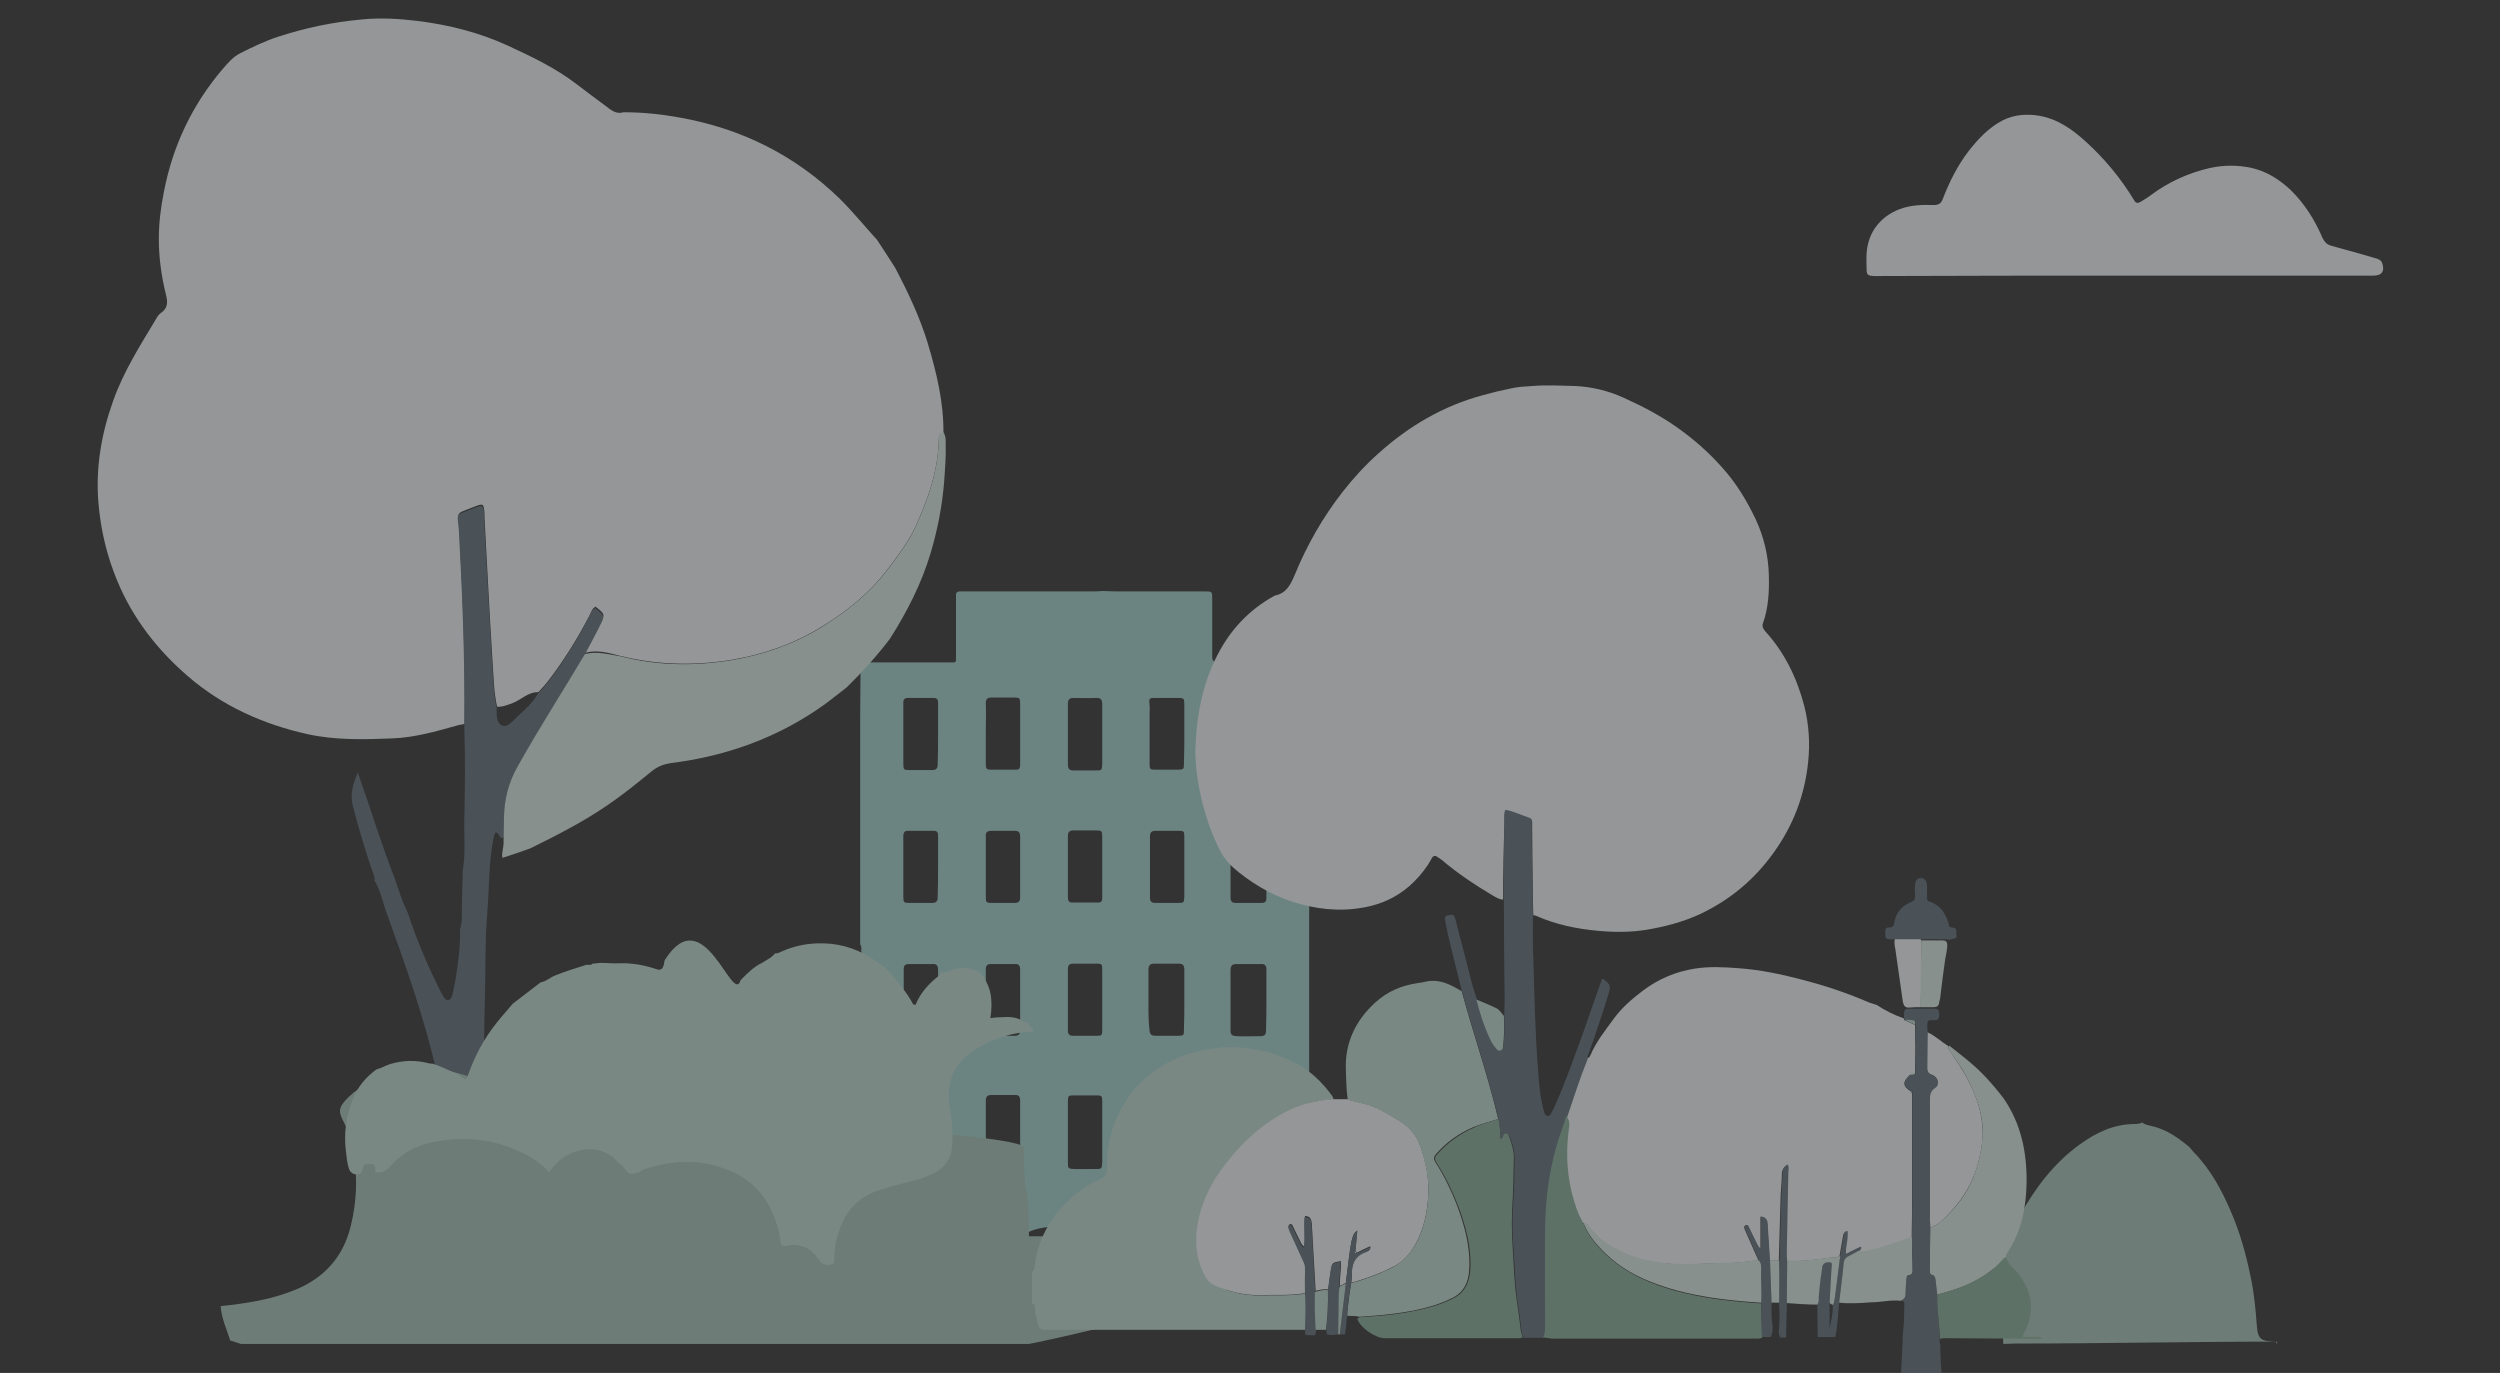 <?xml version="1.0" encoding="utf-8"?>
<!-- Generator: Adobe Illustrator 27.0.0, SVG Export Plug-In . SVG Version: 6.00 Build 0)  -->
<svg version="1.1" id="Calque_1" xmlns="http://www.w3.org/2000/svg" xmlns:xlink="http://www.w3.org/1999/xlink" x="0px" y="0px"
	 viewBox="0 0 654.8 359.6" style="enable-background:new 0 0 654.8 359.6;" xml:space="preserve">
<rect x="0" y="0" width="654.8" height="359.6" fill="#333333" stroke="none"/>
<style type="text/css">
	.st0{opacity:0.5;}
	.st1{fill:#F5FAFB;}
	.st2{fill:#A4D6D1;}
	.st3{fill:#61717E;}
	.st4{fill:#DBEDE6;}
	.st5{fill:#A7C6B9;}
	.st6{fill:#C2DED5;}
	.st7{fill:#8AB09C;}
</style>
<g class="st0">
	<path class="st1" d="M355.4,328.2c-0.1,0-0.3,0.2-0.4,0.1c-0.2-0.1-0.2-0.3,0-0.5C355.1,327.9,355.2,328.1,355.4,328.2"/>
	<path class="st2" d="M267.2,227c0-2.6,0-5.3,0-7.9c0-1.1-0.4-1.5-1.5-1.5c-2,0-4,0-6,0c-1.1,0-1.6,0.4-1.5,1.5c0,0.9,0,1.9,0,2.8
		c0,4.3,0,8.6,0,12.9c0,1.6,0.1,1.7,1.7,1.7c1.9,0,3.9,0,5.8,0c1.1,0,1.5-0.4,1.5-1.5C267.2,232.3,267.2,229.7,267.2,227 M245.7,227
		c0-2.6,0-5.3,0-7.9c0-0.8,0-1.5-1.1-1.5c-2.3,0-4.6,0-6.9,0c-0.7,0-1,0.4-1.1,1.1c0,0.9,0,1.9,0,2.8c0,4.4,0,8.9,0,13.3
		c0,1.6,0.1,1.7,1.7,1.7c1.9,0,3.9,0,5.8,0c1.1,0,1.5-0.4,1.5-1.5C245.7,232.3,245.7,229.7,245.7,227 M288.7,192.3
		c0-2.6,0-5.3,0-7.9c0-1-0.3-1.6-1.4-1.6c-2.1,0.1-4.1,0-6.2,0c-1,0-1.4,0.5-1.4,1.5c0,5.4,0,10.7,0,16.1c0,1,0.5,1.4,1.4,1.4
		c2,0,4,0,6,0c1.5,0,1.5-0.1,1.6-1.6C288.7,197.4,288.7,194.9,288.7,192.3 M258.2,192c0,2.7,0,5.4,0,8.1c0,0.8,0,1.5,1.1,1.5
		c2.3,0,4.6,0,6.9,0c0.7,0,1-0.4,1-1.1c0-0.9,0-1.7,0-2.6c0-4.5,0-9,0-13.5c0-1.6-0.1-1.7-1.7-1.7c-1.9,0-3.9,0-5.8,0
		c-1.1,0-1.5,0.4-1.5,1.5C258.3,186.9,258.2,189.4,258.2,192 M245.7,192.4c0-2.7,0-5.4,0-8.1c0-0.7,0-1.5-1.1-1.5
		c-2.3,0-4.6,0-6.9,0c-0.7,0-1.1,0.4-1.1,1.1c0,0.8,0,1.6,0,2.4c0,4.6,0,9.1,0,13.7c0,1.6,0.1,1.7,1.7,1.7c1.9,0,3.9,0,5.8,0
		c1.1,0,1.5-0.4,1.5-1.5C245.7,197.6,245.7,195,245.7,192.4 M288.7,261.9c0-2.6,0-5.3,0-7.9c0-1.5-0.1-1.6-1.6-1.6c-2,0-4,0-6,0
		c-1,0-1.4,0.4-1.4,1.4c0,5.4,0,10.7,0,16.1c0,1,0.4,1.4,1.4,1.4c2,0,4,0,6,0c1.5,0,1.6-0.1,1.6-1.6
		C288.7,267.1,288.7,264.5,288.7,261.9 M267.2,262.1c0-2.7,0-5.4,0-8.1c0-1.1-0.4-1.6-1.5-1.5c-2.1,0-4.1,0-6.2,0
		c-0.9,0-1.3,0.4-1.3,1.3c0,0.7,0,1.4,0,2.1c0,4.6,0,9.1,0,13.7c0,1.6,0.1,1.7,1.7,1.7c1.9,0,3.9,0,5.8,0c1.1,0,1.5-0.4,1.5-1.5
		C267.2,267.2,267.2,264.6,267.2,262.1 M245.7,261.9c0-2.6,0-5.3,0-7.9c0-1.1-0.4-1.6-1.5-1.5c-2.1,0-4.1,0-6.2,0
		c-0.9,0-1.3,0.4-1.3,1.3c0,0.9,0,1.7,0,2.6c0,4.4,0,8.9,0,13.3c0,1.6,0.1,1.7,1.7,1.7c1.9,0,3.9,0,5.8,0c1.1,0,1.5-0.4,1.5-1.5
		C245.7,267.1,245.7,264.5,245.7,261.9 M310.2,226.9c0-2.6,0-5.1,0-7.7c0-1.5-0.1-1.6-1.6-1.6c-2,0-4,0-6,0c-1,0-1.4,0.5-1.4,1.4
		c0,5.4,0,10.7,0,16.1c0,1,0.4,1.4,1.4,1.4c2,0,4,0,6,0c1.5,0,1.5-0.1,1.6-1.6C310.2,232.2,310.2,229.5,310.2,226.9 M279.7,227
		c0,2.6,0,5.3,0,7.9c0,0.8,0.1,1.5,1.1,1.5c2.3,0,4.6,0,6.9,0c0.7,0,1-0.4,1-1.1c0-1,0-2,0-3c0-4.4,0-8.7,0-13.1
		c0-1.6-0.1-1.7-1.7-1.7c-1.9,0-3.9,0-5.8,0c-1.1,0-1.5,0.4-1.5,1.5C279.7,221.8,279.7,224.4,279.7,227 M310.2,192.4
		c0-2.5,0-5,0-7.5c0-2.1,0-2.1-2-2.1c-1.8,0-3.6,0-5.4,0c-1.9,0-1.9,0-1.7,2c0.1,0.6,0,1.3,0,1.9c0,4.4,0,8.9,0,13.3
		c0,1.5,0.1,1.6,1.6,1.6c1.9,0,3.7,0,5.6,0c1.8,0,1.8-0.1,1.8-1.8C310.2,197.4,310.2,194.9,310.2,192.4 M288.7,296.5
		c0-2.6,0-5.2,0-7.7c0-1.8,0-1.9-1.8-1.9c-1.9,0-3.7,0-5.6,0c-1.5,0-1.6,0.1-1.6,1.6c0,5.4,0,10.7,0,16.1c0,1.4,0.1,1.5,1.6,1.6
		c1.8,0,3.6,0,5.4,0c1.9,0,1.9,0,2-1.9C288.7,301.6,288.7,299,288.7,296.5 M267.2,296.5c0-2.7,0-5.4,0-8.2c0-1.1-0.4-1.6-1.5-1.5
		c-2,0-4,0-6,0c-1.1,0-1.5,0.4-1.5,1.5c0,5.4,0,10.9,0,16.3c0,1,0.4,1.4,1.4,1.4c2,0,4,0,6,0c1.5,0,1.6-0.1,1.6-1.6
		C267.2,301.8,267.2,299.2,267.2,296.5 M245.7,296.4c0-2.7,0-5.4,0-8.2c0-0.8-0.2-1.4-1.2-1.4c-2.2,0-4.4,0-6.7,0
		c-0.8,0-1.2,0.4-1.2,1.2c0,0.9,0,1.7,0,2.6c0,4.6,0,9.2,0,13.7c0,1.6,0.1,1.7,1.7,1.7c1.9,0,3.9,0,5.8,0c1.1,0,1.5-0.4,1.5-1.5
		C245.7,301.9,245.7,299.1,245.7,296.4 M310.2,261.9c0-2.6,0-5.3,0-7.9c0-1.1-0.3-1.6-1.5-1.6c-2.1,0-4.3,0-6.4,0
		c-1.1,0-1.5,0.5-1.5,1.6c0,3.7,0,7.4,0,11.1c0,1.6,0.1,3.3,0.3,4.9c0.1,1,0.6,1.3,1.5,1.3c1.9,0,3.9,0,5.8,0c1.7,0,1.7-0.1,1.7-1.7
		C310.2,267,310.2,264.4,310.2,261.9 M331.7,262.1c0-2.7,0-5.4,0-8.1c0-1.1-0.4-1.6-1.5-1.5c-2.1,0-4.3,0-6.4,0
		c-1.1,0-1.5,0.5-1.5,1.6c0,5.2,0,10.4,0,15.6c0,1.4,0.3,1.6,1.6,1.7c2.1,0.1,4.1,0,6.2,0c1.1,0,1.5-0.4,1.5-1.5
		C331.7,267.2,331.7,264.6,331.7,262.1 M322.3,226.9L322.3,226.9c0,2.7,0,5.4,0,8.2c0,1,0.4,1.4,1.4,1.4c2.2,0,4.4,0,6.7,0
		c0.9,0,1.3-0.3,1.3-1.3c0-0.9,0-1.7,0-2.6c0-4.4,0-8.9,0-13.3c0-1.6-0.1-1.7-1.7-1.7c-2,0-4,0-6,0c-1.5,0-1.6,0.1-1.6,1.6
		C322.3,221.8,322.3,224.3,322.3,226.9 M322.3,192.1L322.3,192.1c0,2.7,0,5.4,0,8.2c0,1,0.4,1.4,1.4,1.4c2.2,0,4.4,0,6.7,0
		c0.9,0,1.3-0.3,1.3-1.3c0-0.7,0-1.4,0-2.1c0-4.6,0-9.2,0-13.7c0-1.6-0.1-1.7-1.7-1.7c-2,0-4,0-6,0c-1.5,0-1.6,0.1-1.6,1.6
		C322.3,186.9,322.3,189.5,322.3,192.1 M250.4,172.9c0-5.1,0-10.3,0-15.4c0-0.6,0-1.1,0-1.7c0-0.6,0.4-0.9,1-0.9c0.6,0,1.1,0,1.7,0
		c10.9,0,21.8,0,32.8,0c0.9,0,1.9,0,2.8-0.1c1.1,0,2.3,0.1,3.4,0.1c7.8,0,15.6,0,23.4,0c2,0,2,0,2,2.1c0,3,0,6,0,9c0,2,0,4,0,6
		c0,1,0.4,1.5,1.4,1.4c0.5,0,1,0,1.5,0c6.5,0,13,0,19.6,0c3.1,0,2.9-0.2,2.9,2.9c0,39.6,0,79.2,0,118.8c0,0.3,0,0.6,0,0.9
		c0,2.1,0,2.1-2,1.5c-3.2-1.1-6.5-1.7-9.9-1.6c-1.6,0.1-3.3-0.1-4.9-0.1c1.4-0.6,2.8-0.3,4.2-0.3c1,0,1.4-0.4,1.4-1.4
		c0-1.9,0-3.8,0-5.8c0-1-0.4-1.4-1.4-1.4c-2.1,0-4.1,0-6.2,0c-1.5,0-1.7,0.3-1.7,1.8c0,2.5,0,5,0,7.5c-2.8,0.9-5.5,1.7-8.2,2.8
		c-1.3,0.5-2.4,1.6-3.8,1.8c0-0.6-0.1-1.3-0.1-1.9c0-3.4,0-6.7,0-10.1c0-1.7-0.1-1.8-1.8-1.8c-1.8,0-3.6,0-5.4,0
		c-2,0-2.2,0.2-2.2,2.2c0,4.9,0,9.8,0,14.8c0,2,0,2,2.1,2.3c-1.4,1.7-2.9,3.3-4.3,5.1c-3.2,4-5.6,8.5-7.3,13.3
		c-0.6,1.6-0.6,1.6-2.1,0.6c-0.2-0.2-0.4-0.4-0.6-0.6c0-0.6,0-1.3,0-1.9c0-0.7-0.4-1-1.1-1c-1.9,0.1-3.8-0.3-5.6,0.2
		c-0.3,0-0.7,0-1-0.1c-3.4-0.9-6.7-0.8-10.1,0.2c-1.3,0.4-2.3,1.1-3.6,1.4c-0.3-1.7-0.3-1.7-1.8-1.7c-1.8,0-3.6,0-5.4,0
		c-2.2,0-2.3,0.1-2.3,2.3c0,2.9,0,5.9,0,8.8c0,1.7-0.1,1.8-1.9,1.8c-2.2,0-4.4,0-6.6,0c-4.1,0-3.6,0.5-3.6-3.7c0-2.6,0-5.1,0-7.7
		c0-0.6,0.1-1.3-0.7-1.4c-1.8-0.1-3.7-0.6-5.4,0.4c-2-2.6-4.1-5.1-6.5-7.4c-2.4-2.3-5.1-4.3-7.7-6.4c0.2-9.3,0.1-18.6,0.1-27.8
		c1.8-0.3,1.9-0.3,1.9-1.7c0-1.3,0-1.4-1.8-1.7c0-9.4,0-18.9,0-28.3c0-0.6,0.1-1.2-0.3-1.6c0-19.8,0-39.7,0-59.5
		c0-4.5,0.1-9,0.1-13.5c0-0.7,0.3-0.9,0.9-0.9c0.6,0,1.1,0,1.7,0c7.4,0,14.8,0,22.1,0C250.3,173.3,250.4,173.1,250.4,172.9"/>
	<path class="st1" d="M247.1,113.5c0.1-8.1-1.8-15.9-4.1-23.6c-2.1-6.9-5.2-13.4-8.5-19.7c-1.6-2.5-3.2-5-4.8-7.4
		c-3.2-3.5-6.2-7.2-9.6-10.6c-11.8-11.5-25.8-18.5-42-21.4c-4.9-0.9-9.8-1.4-14.8-1.4c-1.9,0.6-3.3-0.6-4.6-1.6
		c-2.6-1.9-5.1-3.8-7.6-5.7c-5.6-4.3-11.9-7.3-18.2-10.2c-7.4-3.4-15.4-5.4-23.4-6.4c-4.9-0.6-9.8-0.9-14.8-0.4
		C87.1,5.8,80,7.3,72.9,9.6c-3.4,1.1-6.7,2.7-9.9,4.3c-2,1-3.3,2.6-4.7,4.2c-8,9.4-13.1,20.2-15.4,32.3c-0.8,4-1.3,8.1-1.3,12.2
		c0,5,0.7,9.9,1.9,14.7c0.5,2,0.4,3.5-1.4,4.7c-0.5,0.4-0.9,0.9-1.2,1.5c-4.2,7-8.6,13.9-11.3,21.6c-3.1,8.7-4.6,17.6-3.8,26.8
		c0.6,7,2.2,13.7,4.9,20.2c4.1,9.9,10.5,18.1,18.5,25c9,7.8,19.7,12.6,31.4,15.2c7.3,1.6,14.8,1.4,22.1,1.1
		c5.8-0.2,11.4-1.8,17.1-3.4c0.6-0.2,1.2-0.2,1.9-0.4c0.2-16.9-0.5-33.9-1.4-50.8c-0.3-5-1.4-4,4-6.1c2.3-0.9,2.4-0.8,2.6,1.7
		c0,0.3,0,0.6,0,1c0.7,12.6,1.3,25.2,2.1,37.7c0.3,4,0.3,8,1.2,12c1.5,0.1,2.8-0.5,4.2-1c2.2-0.9,4-2.9,6.6-2.8
		c0.8-0.9,1.6-1.7,2.3-2.6c4.2-5.4,7.8-11.2,11-17.3c0.5-0.9,0.7-2,1.7-2.5c2.5,2,2.5,2,1.2,4.6c-1.3,2.5-2.6,5-4,7.5
		c3.2-0.9,6.2,0,9.3,0.8c9.7,2.4,19.5,2.6,29.2,1c8.4-1.4,16.3-4.2,23.6-8.7c6.5-4,12.4-8.7,17.1-14.9c2.7-3.5,5.4-7.1,7.3-11.1
		c3.4-7.4,6.1-15.1,6.2-23.4C245.9,114.2,246.2,113.6,247.1,113.5"/>
	<path class="st3" d="M100.9,238.1c5.1,14.1,10.2,28.2,13.5,42.9c0.8,3.5,1,7.1,1.3,10.7c0.6,8.7,1.3,17.3,0.3,26
		c0.3,6.6-0.8,13.2-0.6,19.8c0.1,3.3-0.1,3.1-3.1,3.2c-0.1,6.1-0.4,5,5,5c8.6,0.1,17.2,0,25.7,0c1,0,2.5,0.6,2.7-1.2
		c-5.2,0-10.4,0-15.6,0c-1.4,0-2.7,0-4.1,0.3c-1.8,0.4-2.5-0.3-2.2-2.2c0.3-1.7,0.3-3.4,0.6-5c0.9-3.6,0.7-7.4,0.9-11
		c0.4-4.7,0.7-9.5,0.9-14.2c0.8-17,0.3-34.1,0.8-51.1c0.2-7.3,0-14.6,0.6-21.9c0.6-6.8,0.3-13.7,1.8-20.5c0.1-0.3,0.2-0.6,0.4-0.9
		c1,0.1,0.9,1.4,1.7,1.6c0.1-0.2,0.2-0.3,0.4-0.4c0-1.7,0.1-3.4,0.1-5.1c0.1-4.7,1.2-9.1,3.6-13.3c5.6-9.9,11.8-19.5,17.6-29.4
		c1.3-2.5,2.7-5,3.9-7.5c1.3-2.5,1.3-2.6-1.2-4.6c-1,0.5-1.2,1.6-1.7,2.5c-3.2,6.1-6.8,11.9-11,17.3c-0.7,0.9-1.5,1.7-2.3,2.6
		c-1.4,2.4-3.4,4.2-5.4,6c-1.2,1.1-2.5,3-4.1,2.3c-1.4-0.7-1.4-2.8-1.3-4.5c-0.9-3.9-0.9-8-1.2-12c-0.8-12.6-1.4-25.1-2.1-37.7
		c0-0.3,0-0.6,0-1c-0.2-2.6-0.3-2.6-2.6-1.7c-5.5,2.1-4.3,1.1-4,6.1c0.9,16.9,1.6,33.8,1.4,50.8c0.3,8.5,0.2,17,0,25.5
		c0,0.2,0,0.4,0,0.6c0,4,0.3,8-0.4,12c-0.1,2.8-0.1,5.7-0.2,8.5c-0.1,2.3,0.2,4.6-0.5,6.9c0.1,4.4-0.5,8.8-1.2,13.2
		c-0.2,1.1-0.5,2.3-0.7,3.4c-0.2,0.7-0.3,1.6-1.1,1.8c-0.9,0.2-1.2-0.7-1.6-1.3c-0.1-0.1-0.1-0.2-0.2-0.3
		c-3.5-6.9-6.5-13.9-8.9-21.2c-1.4-2.9-2.4-5.9-3.4-9c-3.6-9.1-6.4-18.5-9.7-27.8c-1.1,2.8-2.1,5.6-1.3,8.7
		c1.5,5.8,3.2,11.6,5.2,17.3c0.3,0.8,0.6,1.6,0.5,2.4C99.5,232.9,100.1,235.5,100.9,238.1"/>
	<path class="st4" d="M153.2,171.3c-5.8,9.8-12,19.4-17.6,29.4c-2.4,4.2-3.5,8.6-3.6,13.3c0,1.7-0.1,3.4-0.1,5.1c0,0.4,0,0.9,0,1.3
		c0.1,1.5-0.6,2.9-0.3,4.3c2.4-0.8,4.9-1.6,7.3-2.5c6.9-3.4,13.8-6.9,20.2-11.3c4-2.7,7.8-5.8,11.6-8.9c1.5-1.2,3-1.8,4.8-2.1
		c14.6-1.8,28.1-6.6,40.2-15.2c2.1-1.5,4-3.1,6-4.6c4.1-4,7.9-8.2,11.4-12.8c4.5-7.1,8.3-14.5,10.7-22.6c1.8-6.1,3-12.3,3.5-18.6
		c0.2-3.2,0.5-6.3,0.4-9.5c0-1.2,0.1-2.3-0.6-3.4c-0.9,0.2-1.2,0.8-1.2,1.6c-0.1,8.3-2.8,16-6.2,23.4c-1.9,4-4.6,7.6-7.3,11.1
		c-4.7,6.2-10.6,10.8-17.1,14.9c-7.3,4.5-15.3,7.3-23.6,8.7c-9.7,1.6-19.5,1.5-29.2-1C159.4,171.4,156.4,170.5,153.2,171.3"/>
	<path class="st5" d="M596.4,351.4c-23.4,0-45.3,0.5-68.7,0.5c-1,0-2,0.1-3,0.1c-0.2-3.6-0.2-7.1-0.6-10.6c-0.3-2.5,0.5-5.4-1.7-7.6
		c-0.5-0.5-0.3-1.6-0.3-2.5c0-3.4,0-6.8,0-10.2c1.2,0.2,2.1,0.9,3,1.5c1.2,0.7,1.4,0.6,2-0.5c0.7-1.3,1.3-2.5,2-3.8
		c4-7.2,8.9-13.7,15.7-18.6c4.3-3.1,8.9-5.3,14.4-5.3c0.7,0,1.3-0.1,1.9-0.4c0.7,0.6,1.5,0.7,2.3,0.9c1.5,0.3,3,0.9,4.4,1.6
		c2.1,1.1,3.9,2.5,5.7,4c0.4,0.4,0.7,0.9,1.1,1.3c4.4,4.5,7.3,9.9,9.7,15.5c2.4,5.5,4,11.3,5.2,17.2c0.9,4.2,1.3,8.5,1.6,12.7
		C591.4,351.1,592.4,351.3,596.4,351.4C596.6,352.6,595.8,351.4,596.4,351.4"/>
	<path class="st5" d="M60.3,351.1c-0.9-2.9-2.3-5.8-2.5-9c6.7-0.7,13.3-1.7,19.6-4.3c7.5-3.1,12.4-8.5,14.4-16.4
		c2.1-8.4,2-16.8-0.7-25.1c-0.4-1.1-0.9-2.1-1.4-3.1c-1-2.1-0.9-3,0.6-4.8c2.9-3.3,6.7-5.3,10.8-6.7c4.7-1.6,9.6-1.9,14.4-1.4
		c6.4,0.7,12.1,3.2,17.1,7.4c4.2,3.5,133.2,7.9,135.6,12.8c0,17.2,1.3,6.1,1.3,23.3c136.3,0,0.8,28.2,0,28.2
		c-25.6,0-180.9,0-206.4,0"/>
	<path class="st1" d="M556.7,72.2c21.2,0,42.4,0,63.6,0c0.4,0,0.9,0,1.3,0c2.3,0,3.1-1.2,2.3-3.4c-0.3-0.7-0.9-0.9-1.5-1.1
		c-3.3-1-6.6-1.9-9.9-2.8c-0.7-0.2-1.4-0.4-2.1-0.6c-1-0.3-1.6-1-2.1-2c-2-4.7-4.7-9-8.4-12.6c-2.9-2.7-6.2-4.8-10.1-5.7
		c-3.7-0.8-7.3-0.8-11,0c-5.6,1.3-10.7,3.6-15.3,7c-0.9,0.7-1.9,1.3-2.9,1.9c-0.7,0.4-1.2,0.3-1.6-0.4c-3.5-5.8-7.8-11-12.8-15.5
		c-3.5-3.2-7.4-5.9-12.2-6.7c-3.2-0.5-6.4-0.3-9.4,1.2c-3.7,1.9-6.5,4.9-9,8.1c-2.9,3.8-5,8-6.7,12.4c-0.5,1.4-1.2,1.7-2.5,1.7
		c-3-0.1-6,0-8.9,1.1c-4.9,1.9-8.2,5.9-8.6,11.5c-0.1,1.4,0,2.7,0,4.1c0,1.6,0.3,1.8,1.9,1.9c0.5,0,1,0,1.5,0
		C513.9,72.2,535.3,72.2,556.7,72.2"/>
	<path class="st6" d="M194,256.7c-2.1,7-9.6-21.6-19.9-5.2c-0.2,0.2,0,3-2,2.4c-3.2-1.1-6.5-1.7-9.9-1.6c-1.6,0.1-3.3-0.1-4.9-0.1
		c-0.7,0.1-1.4,0.1-2.1,0.2c-0.3,0.3-0.6,0.4-0.9,0.3c-0.2,0-0.5,0-0.7,0c-2.8,0.9-5.5,1.7-8.2,2.8c-1.3,0.5-2.4,1.6-3.8,1.8
		c-2.4,1.9-4.9,3.7-7.3,5.6c-1.4,1.7-2.9,3.3-4.3,5.1c-3.2,4-5.6,8.5-7.3,13.3c-0.6,1.6-0.6,1.6-2.1,0.6c-0.2-0.2-0.4-0.4-0.6-0.6
		c-2.3-0.8-4.4-2-6.7-2.7c-0.3,0-0.7,0-1-0.1c-3.4-0.9-6.7-0.8-10.1,0.2c-1.3,0.4-2.3,1.1-3.6,1.4c-2.7,2-4.8,4.4-6.1,7.6
		c-1.8,4.4-2.5,9-1.9,13.8c0.2,1.6,0.3,3.1,0.8,4.6c0.4,1.3,1.7,1.8,2.9,1.3c0.5-0.2,0.5-0.6,0.6-1c0.3-1.5,0.4-1.5,2.2-1.5
		c1.4,0,1.2,0.9,1.2,1.7c0,0.1,0,0.3,0,0.4c1.7,0.3,2.8-0.2,4-1.6c3.1-3.6,7.2-5.6,11.8-6.4c8.2-1.5,16.1-0.5,23.5,3.3
		c2.3,1.2,4.4,2.7,6.2,4.7c1.6-2.1,3.2-3.8,5.5-4.8c4-1.8,7.7-1.7,11.3,0.9c0.7,0.5,1,1.1,1.6,1.7c0.3,0.1,0.6,0.2,0.9,0.6
		c1.8,2.4,1.8,2.4,4.6,1.5c0.4-0.5,0.9-0.7,1.5-0.8c7.7-2.5,15.4-2.5,22.8,0.9c5.9,2.7,9.5,7.4,11.4,13.5c0.5,1.5,0.9,3,1,4.6
		c0,1,0.4,1.4,1.5,1.2c3.7-0.8,6.6,0.6,8.6,3.7c0.8,1.2,2,1.5,3.3,1.2c0.9-0.3,0.7-1,0.7-1.6c0-2.6,0.5-5.1,1.4-7.6
		c1.8-5.2,5.2-8.6,10.4-10.3c2.4-0.8,4.8-1.4,7.2-2c2.3-0.5,4.6-1.2,6.7-2.2c3.2-1.5,5-4,5.2-7.5c0.2-3.2,0-6.4-0.6-9.6
		c-1.2-6.9,1-12.2,7.1-15.8c4.6-2.7,9.5-4.3,14.8-4.4c-0.1-0.9-1.1-1.3-1.2-2.1c-0.4-0.1-0.9-0.2-1.2-0.4c-1.5-1.1-3.2-1.4-5.1-1.3
		c-1.2,0.1-2.5,0-3.8,0.3c0.7-4.6,0.3-8.6-2.8-12c-2.7-1.6-5.5-1.5-8.3-0.3c-0.6,0.2-1.1,0.6-1.8,0.2c-0.2,0.3-0.2,0.7-0.5,0.9
		c-2.7,2.1-4.9,4.5-6.2,7.7c-0.3-0.1-0.5-0.1-0.6-0.1c-1.5-2.9-3.6-5.3-5.6-7.8c-1.5-1.9-3.5-3.1-5.5-4.4c-4.3-2.8-9.1-4-14.2-3.8
		c-3.1,0.1-6.1,0.8-8.9,2c-0.7,0.3-1.3,0.7-2,0.6c-0.9,1.2-2.2,1.7-3.4,2.5C197.4,253.2,195.7,255,194,256.7"/>
	<path class="st6" d="M270.1,333.1c0.7-0.1,0.8-0.7,0.9-1.3c0.6-5.7,2.9-10.7,6.6-15c2.9-3.4,6.3-6,10.3-7.8
		c1.5-0.7,2.1-1.5,2.1-3.2c-0.2-7.3,2.1-13.9,6.5-19.7c2.1-2.7,4.8-4.9,7.7-6.8c3.8-2.4,8-3.8,12.4-4.5c3.1-0.5,6.3-0.7,9.6-0.3
		c4.8,0.6,9.2,1.8,13.4,4.1c3.8,2,6.8,5,9.3,8.4c0.2,0.3,0.3,0.6,0.4,1c-4.9,0.2-9.4,1.6-13.6,4c-5.5,3.1-10,7.3-13.9,12.2
		c-4.4,5.4-7.4,11.4-8.2,18.5c-0.5,4.1,0.3,7.9,2.2,11.6c0.6,1.2,1.6,2.1,3,2.7c3.6,1.4,7.3,2.4,11.2,2.3c4-0.1,8,0.2,12-0.5
		c0.2,3.2,0.2,6.3,0,9.5c-22.2,0-44.4,0-66.6,0c-0.6,0-1.1,0-1.7,0c-1,0-1.6-0.4-1.8-1.4c-0.3-1.3-0.8-2.6-0.8-4
		c0-0.7,0-1.3-0.8-1.5V333.1z"/>
	<path class="st1" d="M393.7,235.6c-1.1,0-1.9-0.6-2.8-1.1c-4.7-2.8-9.2-5.8-13.3-9.3c-0.3-0.2-0.6-0.4-0.9-0.6
		c-0.8-0.7-1.4-0.5-1.8,0.4c-1.2,2.2-2.8,4.2-4.5,5.9c-3.1,3.1-6.8,5.2-11,6.3c-6.3,1.6-12.6,1.3-18.8-0.4c-6-1.6-11.3-4.5-16.1-8.3
		c-2-1.6-3.8-3.4-5-5.8c-2.6-5.2-4.3-10.6-5.4-16.2c-0.6-3.4-1.1-6.9-1-10.4c0.3-8.6,1.8-17,5.9-24.8c3.4-6.5,8.2-11.6,14.7-15.2
		c0.1,0,0.1-0.1,0.2-0.1c3-0.6,4.1-2.8,5.2-5.4c3.2-7.8,7.3-15,12.5-21.7c2.9-3.7,6-7.1,9.5-10.2c7.9-7.1,16.9-12.4,27.3-15.2
		c2.5-0.7,5-1.3,7.5-1.8c1.8-0.4,3.7-0.5,5.5-0.6c3.7-0.3,7.4-0.1,11.1,0c4.4,0.2,8.6,1.2,12.6,3c4.9,2.2,9.7,4.7,14.1,7.8
		c4.4,3.1,8.4,6.6,12,10.7c3.6,4,6.3,8.5,8.6,13.3c2.2,4.7,3.4,9.7,3.5,14.9c0.1,4.2-0.1,8.3-1.5,12.3c-0.4,0.9,0,1.6,0.6,2.3
		c5.1,5.6,8.3,12.3,10.2,19.6c1.2,4.8,1.5,9.6,1,14.5c-0.9,8.8-3.9,16.7-9.1,23.9c-5.1,7.1-11.5,12.4-19.4,16.1c-4.4,2-9,3.2-13.7,4
		c-4.3,0.7-8.6,0.7-12.8,0.3c-5.5-0.5-11-1.6-16.2-3.9c-0.3-0.1-0.5-0.2-0.8-0.2c-0.1-4.2-0.2-8.4-0.2-12.7c0-3.6-0.1-7.3-0.1-10.9
		c0-0.6,0.2-1.4-0.6-1.7c-2.1-0.7-4.1-1.6-6.3-2.1c-0.4,0.8-0.3,1.6-0.3,2.4C393.8,221.5,393.7,228.6,393.7,235.6"/>
	<path class="st1" d="M415.4,277.3c0.6-0.1,1-0.4,1.2-1c1.5-3.5,3.9-6.5,6.1-9.5c2.1-2.9,4.8-5.2,7.7-7.4c4-3,8.5-4.9,13.5-5.7
		c3.8-0.6,7.6-0.4,11.5-0.1c5.5,0.4,10.9,1.5,16.2,2.9c5.9,1.5,11.7,3.4,17.3,5.8c0.8,0.4,1.8,0.6,2.6,0.9c2.2,1.4,4.6,2.7,7.1,3.5
		c0.1,0.2,0.1,0.3,0.2,0.5c0.9,0.4,1.9,0.8,2.8,1.3c0.1,4.3,0.1,8.5,0,12.8c-0.5,0-1.1-0.1-1.5,0.4c-1.8,1.8-1.8,2.7,0.4,4.2
		c0.1,0.2,0.2,0.4,0.3,0.5c0,8.9,0,17.8,0,26.6c0,3.7,0,7.4-0.1,11.2c-0.5,0-1,0.2-1.4,0.4c-3.3,1.4-6.8,2.4-10.3,3.2
		c-0.8,0.2-1.5,0.2-2.3,0c0.2-0.3,0.8-0.4,0.5-1.1c-1.3,0.6-2.5,1.2-3.9,1.9c-0.1-2.1,0.7-4,0.4-6c-0.9,0.2-0.9,0.8-1,1.3
		c-0.3,1.7-0.6,3.4-0.9,5.1c-1,0.6-2.1,0.3-3.1,0.5c-3.6,0.6-7.1,0.9-10.8,0.8c0-0.7-0.1-1.4-0.1-2.1c0.1-7,0.3-14,0.4-21
		c0-0.7,0.3-1.4-0.2-2.1c-0.9,0.7-1.3,1.5-1.3,2.5c0,1.7-0.2,3.4-0.3,5.1c-0.2,5.8-0.3,11.7-0.5,17.5c-0.8,0-1.6,0-2.4,0
		c-0.2-3.1-0.4-6.3-0.6-9.4c-0.1-1.1-0.4-1.9-1.8-2.1v8.5c-0.9-0.7-1-1.4-1.3-2c-0.6-1.3-1.2-2.6-1.9-3.9c-0.2-0.4-0.5-0.6-0.8-0.3
		c-0.3,0.2-0.3,0.5-0.2,0.8c0.2,0.5,0.4,0.9,0.6,1.4c1,2.3,2.1,4.7,3.1,7c-0.6,0-1.3,0-1.9,0.1c-4,0.7-8.1,0.5-12.1,0.7
		c-4.1,0.2-8.3,0.3-12.4-0.3c-2.1-0.3-4.1-0.6-6-1.3c-4.8-1.7-9.3-4.1-12.4-8.4c-0.3-0.4-0.7-0.7-1.3-0.7c-0.5-1-1.1-2-1.5-3.1
		c-2.7-7.2-3.3-14.6-2.2-22.2c0.2-1.1,0-1.9-0.8-2.7C411.9,287.3,413.4,282.2,415.4,277.3"/>
	<path class="st1" d="M341.8,338.7c-4,0.7-8,0.4-12,0.5c-3.9,0.1-7.6-0.9-11.2-2.3c-1.3-0.5-2.3-1.4-3-2.7
		c-1.9-3.6-2.6-7.4-2.2-11.6c0.8-7.1,3.8-13.1,8.2-18.5c3.9-4.9,8.4-9.1,13.9-12.2c4.2-2.4,8.8-3.7,13.6-4c1.3,0,2.6,0,3.9,0
		c1.8,0.7,3.7,0.9,5.6,1.5c2.7,0.9,5,2.4,7.4,3.8c2.8,1.6,5,3.9,6.1,7.2c1.4,4,2.2,8.1,2,12.4c-0.2,4.5-1.1,8.8-3.2,12.8
		c-1.5,2.9-3.6,5.1-6.6,6.5c-3.4,1.7-6.9,2.9-10.4,3.9c0.1-0.8,0.2-1.7,0.2-2.5c-0.1-2.9,1-4.9,3.9-5.8c0.5-0.1,1-0.4,0.9-1.3
		c-1.3,0.6-2.4,1.1-3.5,1.7c-0.1-0.1-0.3-0.3-0.4-0.4c0.2-1.7,0.3-3.5,0.5-5.4c-1.4,1-1.6,1.7-3,13.7c-0.5,0.3-1,0.6-1.5,0.8
		c-0.2-2.2,0.4-4.3,0.2-6.5c-2.3,0.4-2.3,0.4-2.6,2.4c-0.3,1.7-0.5,3.3-0.7,5c-1.1-0.1-2.3,0.1-3.3,0.4c-0.2-2.9-0.3-5.7-0.5-8.5
		c-0.2-3-0.3-6-0.5-9c-0.1-1.1-0.3-2.1-1.8-2.1c-0.3,2.6,0.2,5.2-0.2,8c-0.8-0.5-0.9-1.2-1.2-1.7c-0.6-1.1-1.1-2.3-1.7-3.5
		c-0.2-0.4-0.4-0.9-0.9-0.6c-0.5,0.3-0.3,0.7-0.1,1.1c0.2,0.4,0.3,0.8,0.5,1.2c1,2.3,2.1,4.5,3.1,6.8c0.3,0.6,0.6,1.3,0.6,2
		C341.7,334.3,341.8,336.5,341.8,338.7"/>
	<path class="st6" d="M353.9,336.1c3.6-1,7.1-2.3,10.4-3.9c2.9-1.5,5.1-3.7,6.6-6.5c2.1-4,3-8.3,3.2-12.8c0.2-4.3-0.7-8.3-2-12.4
		c-1.1-3.3-3.3-5.6-6.1-7.2c-2.4-1.4-4.7-3-7.4-3.8c-1.8-0.6-3.8-0.8-5.6-1.5c-0.4-2.7-0.4-5.4-0.5-8.1c-0.2-7,2.7-12.8,7.8-17.4
		c3.1-2.8,6.8-4.4,11-5c0.9-0.1,1.8-0.3,2.7-0.5c3.4-0.5,6.1,1,8.8,2.6c0.1,0.2,0.2,0.4,0.2,0.6c3,11,6.8,21.8,9.4,32.9
		c-2.3,0.7-4.5,1.3-6.7,2.2c-3.7,1.6-6.9,3.9-9.6,7c-0.7,0.8-0.6,1.4-0.1,2.2c2.2,3.4,4,7.1,5.5,10.9c2.1,5.6,3.7,11.3,3.3,17.3
		c-0.2,3.2-1.4,5.8-4.5,7.3c-2.2,1.1-4.5,1.9-6.8,2.5c-5.8,1.5-11.6,2-17.6,2.4c-1-0.4-2.1-0.1-3.1-0.3
		C353.1,341.8,353.4,339,353.9,336.1"/>
	<path class="st3" d="M392.5,293.1c-2.6-11.1-6.4-21.9-9.4-32.9c-0.1-0.2-0.2-0.4-0.2-0.6c-1.1-4.4-2.2-8.9-3.3-13.3
		c-0.4-1.6-0.7-3.2-1-4.8c-0.1-0.7-0.5-1.6,0.8-1.8c1.3-0.2,1.4-0.2,1.8,1.1c1,3.9,2,7.8,3,11.6c0.8,3.1,1.5,6.3,2.6,9.3
		c0.9,3.8,2.1,7.4,3.8,10.8c0.3,0.6,0.8,1.2,1.2,1.8c0.4,0.4,0.8,0.9,1.4,0.7c0.5-0.2,0.5-0.8,0.6-1.3c0.3-2.5,0.3-5.1,0.2-7.7
		c0-1.3,0.1-2.6,0.1-3.8c-0.1-8.9-0.2-17.8-0.2-26.7c0-7,0-14,0.1-21c0-0.8-0.1-1.6,0.3-2.4c2.2,0.4,4.2,1.4,6.3,2.1
		c0.8,0.3,0.6,1,0.6,1.7c0,3.6,0,7.3,0.1,10.9c0.1,4.2,0.1,8.4,0.2,12.7c0,3.9-0.1,7.7,0.1,11.6c0.3,10,0.5,20,1.3,30
		c0.2,3,0.5,6,1.2,8.9c0.1,0.5,0.3,1,0.4,1.4c0.1,0.4,0.3,0.8,0.8,0.9c0.5,0.1,0.8-0.3,1-0.7c0.5-0.9,0.9-1.8,1.3-2.7
		c2.7-6.2,4.9-12.5,7.2-18.8c1.5-4.4,3.1-8.8,4.6-13.1c0.1-0.3,0.1-0.6,0.5-0.6c2,1.6,2,1.7,1.4,3.9c-1.5,5-3.2,9.9-4.9,14.9
		c-0.3,0.7-0.7,1.4-0.6,2.3c-2,4.9-3.6,10-5.3,15c-0.4,1.4-0.8,2.7-1.3,4.1c-2.9,8.2-4,16.8-4.2,25.4c-0.1,8.4,0,16.9,0,25.3
		c0,1.1,0,2.1-0.5,3.1c-1.8,0-3.6,0-5.5,0c-0.2-0.6-0.4-1.2-0.5-1.9c-0.3-2.6-0.6-5.1-1-7.6c-0.7-4.6-0.7-9.2-1.1-13.9
		c-0.3-4.3-0.3-8.6,0-12.9c0.3-3.6,0.2-7.3,0.3-10.9c0-1.7-0.4-3.2-1-4.8c-0.2-0.6-0.3-1.4-1.1-1.4c-0.7,0-0.6,0.9-1,1.3
		c0,0-0.2,0-0.4,0C393.1,296.5,392.7,294.8,392.5,293.1"/>
	<path class="st6" d="M393.9,266.1c0.1,2.6,0.1,5.1-0.2,7.7c-0.1,0.5,0,1.1-0.6,1.3c-0.6,0.3-1.1-0.2-1.4-0.7
		c-0.4-0.5-0.9-1.1-1.2-1.8c-1.7-3.5-2.9-7.1-3.8-10.8c1.7,0.7,3.4,1.4,5.1,2.2C392.7,264.4,393.2,265.3,393.9,266.1"/>
	<path class="st3" d="M495.8,369.7c-0.3-1-0.1-2-0.2-3c0-0.6,0.1-1.1-0.1-1.7c0.2-0.4,0.2-0.9,0.8-0.9c1.3,0.1,1.5-0.8,1.5-1.8
		c0.2-3.4,0.3-6.8,0.5-10.3c0.1-0.4,0.1-0.8,0-1.3c0-0.1,0-0.2,0-0.3c0.2-1,0.2-2.1,0.3-3.2c0.2-1.8,0.1-3.7,0.2-5.5
		c0-0.7-0.2-1.1-1-0.9c0.8-0.3,1.3-0.8,1.3-1.7c0-1.3,0.1-2.6,0.2-3.8c0-0.5-0.1-1.1,0.6-1.2c1-0.1,1-0.7,1-1.5c0-2.8,0-5.7-0.1-8.5
		c0-3.7,0.1-7.4,0.1-11.2c0-8.9,0-17.8,0-26.6c0.1-0.3,0-0.5-0.3-0.5c-2.2-1.5-2.3-2.5-0.4-4.2c0.5,0,1.1,0.2,1.5-0.4
		c0.1-4.3,0.1-8.5,0-12.8c0.1-0.6,0.1-1.1-0.7-1.2c-0.7,0-1.4,0-2.1-0.1c-0.1-0.2-0.1-0.3-0.2-0.5c0-0.4,0-0.7,0-1.1
		c0-0.9,0.3-1.3,1.2-1.3c2.3,0,4.5,0,6.8,0c1.1,0,1.2,0.7,1.2,1.6c0,0.8-0.1,1.4-1.1,1.4c-0.3,0-0.6,0-0.9,0
		c-0.9-0.1-1.1,0.4-1.1,1.2c0,0.7,0,1.4,0.1,2.1c0,3.1,0,6.2-0.1,9.2c0,0.9,0.1,1.5,1.2,1.9c1.7,0.6,2.2,2.6,0.8,3.5
		c-1.3,0.8-1.3,1.9-1.3,3.1c0,10.5,0,20.9,0,31.4c0,0.7,0.1,1.4,0.1,2.1c0,3.7-0.1,7.4-0.1,11.1c0,0.5-0.1,1.1,0.5,1.2
		c1,0.2,1,0.9,1,1.6c0.1,1.2,0.3,2.4,0.4,3.6c-0.1,3.9,0.6,7.8,0.6,11.8c0,0.4,0,0.8,0.2,1.2c0,3.6,0.3,7.1,0.5,10.7
		c0,0.9,0.4,1.3,1.3,1.2c0.6,0,0.9,0.4,0.9,0.9c-0.1,0.9-0.1,1.7,0,2.6c-0.1,0.1-0.1,0.3,0,0.4c-0.3,1.7-0.3,1.8-1.9,1.8
		c-3.1,0-6.3,0-9.4,0c-0.7,0-1.4-0.2-2.1,0.3c-0.3,0-0.6,0-0.8-0.1C496.4,369.7,496.1,369.7,495.8,369.7"/>
	<path class="st3" d="M341.8,338.7c0-2.2,0-4.4,0-6.6c0-0.7-0.3-1.4-0.6-2c-1-2.3-2.1-4.5-3.1-6.8c-0.2-0.4-0.4-0.8-0.5-1.2
		c-0.2-0.4-0.3-0.9,0.1-1.1c0.5-0.3,0.7,0.2,0.9,0.6c0.6,1.2,1.1,2.3,1.7,3.5c0.3,0.5,0.4,1.2,1.2,1.7c0.4-2.7-0.1-5.4,0.2-8
		c1.5,0,1.8,0.9,1.8,2.1c0.2,3,0.3,6,0.5,9c0.2,2.8,0.3,5.7,0.5,8.5c-0.1,3.3,0,6.6,0.2,9.9c-0.1,0.5-0.1,0.9-0.2,1.4
		c-0.9,0-1.7,0.1-2.6-0.1c0-0.4-0.1-0.9-0.1-1.3C341.9,345,342,341.9,341.8,338.7"/>
	<path class="st7" d="M404.2,350.2c0.5-1,0.5-2,0.5-3.1c0-8.4-0.1-16.9,0-25.3c0.1-8.7,1.3-17.2,4.2-25.4c0.5-1.3,0.9-2.7,1.3-4
		c0.8,0.8,0.9,1.6,0.8,2.7c-1.1,7.6-0.5,15,2.2,22.2c0.4,1.1,1,2.1,1.5,3.1c1.2,3.2,3.4,5.8,5.8,8.1c4,3.8,8.8,6.4,13.9,8.2
		c8.7,3.1,17.8,4.1,26.9,4.7c0.1,3,0.1,6,0.2,9c-0.7,0.3-1.4,0.2-2.1,0.2c-17.7,0-35.4,0-53.1,0
		C405.6,350.4,404.8,350.5,404.2,350.2"/>
	<path class="st7" d="M392.5,293.1c0.2,1.7,0.6,3.4,0.5,5.1c0.2,0,0.4,0.1,0.4,0c0.3-0.4,0.3-1.3,1-1.3c0.8,0,0.9,0.8,1.1,1.4
		c0.5,1.6,1,3.1,1,4.8c-0.1,3.6-0.1,7.3-0.3,10.9c-0.3,4.3-0.3,8.6,0,12.9c0.3,4.6,0.4,9.3,1.1,13.9c0.4,2.5,0.7,5.1,1,7.6
		c0.1,0.6,0.3,1.2,0.5,1.9c-0.7,0.3-1.4,0.2-2.1,0.2c-11.3,0-22.7,0-34,0c-2.4,0-6.2-2.6-7.1-4.8c-0.2-0.5,0.3-0.5,0.6-0.7
		c5.9-0.3,11.8-0.9,17.6-2.4c2.4-0.6,4.6-1.4,6.8-2.5c3-1.5,4.2-4,4.5-7.3c0.4-6.1-1.2-11.8-3.3-17.3c-1.5-3.8-3.3-7.5-5.5-10.9
		c-0.5-0.8-0.7-1.4,0.1-2.2c2.7-3.1,5.9-5.4,9.6-7C388,294.4,390.3,293.8,392.5,293.1"/>
	<path class="st3" d="M481.7,341.2c-0.3,3-0.4,6-1,9c-1.5,0-3.1,0-4.6,0c0-2.9-0.1-5.7-0.1-8.6c0.6-0.7,0.4-1.6,0.4-2.5
		c0.1-2.5,0.4-5,0.9-7.4c0.2-1,1-1.2,1.8-1.2c1,0,0.6,0.9,0.6,1.5c-0.1,3.1-0.3,6.1-0.5,9.2v6.8c0.4-2.1,1-4.2,0.8-6.3
		c0.6-0.5,0.6-1.3,0.6-2c0.5-3.6,0.9-7.3,1.4-10.9c0.3-1.7,0.6-3.4,0.9-5.1c0.1-0.6,0.1-1.2,1-1.3c0.3,2-0.5,3.9-0.4,6
		c1.4-0.7,2.7-1.3,3.9-1.9c0.3,0.7-0.2,0.9-0.5,1.1c-0.9,0.5-1.9,1-2.8,1.5c-0.7,0.3-1,0.9-1.1,1.7
		C482.6,334.3,482.1,337.8,481.7,341.2"/>
	<path class="st3" d="M461.5,350.2c-0.1-3-0.1-6-0.2-9c0.2-3.1,0-6.2,0-9.3c0-0.7-0.2-1.2-0.6-1.8c-1-2.3-2.1-4.7-3.1-7
		c-0.2-0.5-0.4-0.9-0.6-1.4c-0.1-0.3,0-0.6,0.2-0.8c0.4-0.2,0.7,0,0.8,0.3c0.6,1.3,1.2,2.6,1.9,3.9c0.3,0.6,0.5,1.3,1.3,2v-8.5
		c1.4,0.2,1.8,1,1.8,2.1c0.2,3.1,0.4,6.3,0.6,9.4c0.1,3.7,0.3,7.4,0.4,11.1c0,1.8-0.1,3.7,0.2,5.5c0.2,1.2,0.1,2.4-0.4,3.5
		C463.1,350.2,462.3,350.2,461.5,350.2"/>
	<path class="st3" d="M466.1,330.1c0.2-5.8,0.3-11.7,0.5-17.5c0.1-1.7,0.2-3.4,0.3-5.1c0-1.1,0.4-1.9,1.3-2.5
		c0.5,0.7,0.2,1.4,0.2,2.1c-0.1,7-0.3,14-0.4,21c0,0.7,0,1.4,0.1,2.1c0,3.7-0.1,7.4-0.1,11.1c-0.1,3-0.1,6-0.2,9c-0.5,0-1.1,0-1.6,0
		c-0.1-0.6-0.4-1-0.3-1.6c0.3-2.4,0.2-4.9,0.1-7.4C466,337.5,466.1,333.8,466.1,330.1"/>
	<path class="st3" d="M347.8,337.9c0.2-1.7,0.5-3.4,0.7-5c0.3-2,0.4-2,2.6-2.4c0.1,2.2-0.5,4.4-0.2,6.5c-0.3,0.7-0.3,1.5-0.3,2.3
		c-0.1,3.4-0.1,6.8-0.1,10.2l0,0c-1,0.2-2,0.2-3,0c0-0.4-0.1-0.9-0.1-1.3C347.7,344.8,348,341.3,347.8,337.9"/>
	<path class="st3" d="M353.9,336.1c-0.6,2.8-0.9,5.7-1,8.5c-0.4,1.6-0.2,3.3-0.7,4.9c-0.4,0-0.9,0-1.3,0l0,0
		c0.5-4.4,1.1-8.9,1.6-13.3c1.4-12,1.6-12.7,3-13.7c-0.2,1.9-0.3,3.6-0.5,5.4c-0.1,0.2-0.2,0.4,0,0.5c0.1,0,0.2-0.1,0.4-0.1
		c1.1-0.5,2.3-1.1,3.5-1.7c0.1,0.9-0.5,1.1-0.9,1.3c-2.8,0.9-4,2.9-3.9,5.8C354.2,334.4,354,335.3,353.9,336.1"/>
	<path class="st6" d="M347.8,337.9c0.1,3.5-0.1,6.9-0.5,10.4c-0.9,0-1.8,0-2.7,0c-0.2-3.3-0.3-6.6-0.2-9.9
		C345.6,338,346.7,337.8,347.8,337.9"/>
	<path class="st6" d="M352.5,336.2c-0.5,4.4-1.1,8.9-1.6,13.3c-0.1,0-0.2,0-0.4,0c0-3.4,0.1-6.8,0.1-10.2c0-0.8,0.1-1.6,0.3-2.3
		C351.5,336.7,352,336.4,352.5,336.2"/>
	<path class="st4" d="M507.4,339.1c-0.1-1.2-0.3-2.4-0.4-3.6c-0.1-0.7-0.1-1.4-1-1.6c-0.6-0.1-0.5-0.8-0.5-1.2c0-3.7,0-7.4,0.1-11.1
		c0.9-0.5,1.8-0.8,2.6-1.5c3.9-3.5,7.1-7.4,8.9-12.4c1.3-3.5,2.1-7.2,2.2-10.8c0.1-3.4-0.7-6.8-2-10c-1.4-3.7-3.4-7.1-5.7-10.3
		c-0.6-0.8-1.3-1.5-1.3-2.6c0.1,0,0.2,0,0.3-0.1c2.6,2.1,5.3,4.1,7.7,6.4c2.4,2.3,4.5,4.8,6.5,7.4c4.6,6.7,6.1,14.2,6,22.1
		c-0.1,6.4-1.3,12.6-4.9,18.1c-0.3,0.4-0.5,0.8-0.5,1.4c-0.7,0.3-1.1,0.9-1.6,1.4c-2.5,2.7-5.6,4.5-9,6
		C512.5,337.7,509.9,338.4,507.4,339.1"/>
	<path class="st3" d="M510.7,246.1c-2.6-0.2-5.1-0.1-7.7-0.1c-2.3,0-4.5,0-6.8,0c-0.3,0-0.6,0-0.9,0c-0.8,0-1.6,0-1.5-1.2
		c0.1-0.8-0.4-2,1.2-1.9c0.7,0,1-0.3,1.1-1c0.4-2.7,1.9-4.6,4.4-5.6c0.9-0.4,1.2-0.9,1.1-1.8c-0.1-0.9-0.1-1.9,0-2.8
		c0.1-1.2,0.6-1.7,1.5-1.7c0.9,0,1.5,0.6,1.6,1.7c0.1,1.1,0,2.1,0,3.2c0,0.5,0,1,0.6,1.2c3.2,1.1,4.6,3.6,5.3,6.7
		c1.8,0.3,1.8,0.3,1.8,1.7C512.6,245.7,512.6,245.7,510.7,246.1"/>
	<path class="st4" d="M460.7,330.1c0.4,0.5,0.6,1.1,0.6,1.8c-0.1,3.1,0.2,6.2,0,9.3c-9.1-0.6-18.2-1.6-26.9-4.7
		c-5.2-1.8-10-4.4-13.9-8.2c-2.4-2.3-4.6-4.9-5.8-8.1c0.5,0,1,0.3,1.3,0.7c3.1,4.3,7.5,6.7,12.4,8.4c1.9,0.7,4,1,6,1.3
		c4.1,0.6,8.3,0.5,12.4,0.3c4-0.2,8.1,0,12.1-0.7C459.4,330.1,460.1,330.1,460.7,330.1"/>
	<path class="st4" d="M481.7,341.2c0.4-3.5,0.9-6.9,1.2-10.4c0.1-0.8,0.4-1.3,1.1-1.7c1-0.5,1.9-1,2.8-1.5c0.8,0.2,1.5,0.2,2.3,0
		c3.5-0.9,6.9-1.9,10.3-3.2c0.5-0.2,0.9-0.4,1.4-0.4c0,2.8,0,5.7,0.1,8.5c0,0.8,0,1.4-1,1.5c-0.7,0.1-0.5,0.8-0.6,1.2
		c-0.1,1.3-0.2,2.6-0.2,3.8c0,0.9-0.5,1.4-1.3,1.7c-2.6-0.3-5.1,0.4-7.7,0.4C487.3,341.3,484.5,341.5,481.7,341.2"/>
	<path class="st4" d="M476,341.7c-2.7,0-5.4-0.2-8-0.4c0-3.7,0.1-7.4,0.1-11.1c3.6,0.1,7.2-0.2,10.8-0.8c1-0.2,2.1,0.2,3.1-0.5
		c-0.5,3.6-0.9,7.3-1.4,10.9c-0.1,0.7-0.1,1.4-0.6,2c-0.3-0.2-0.5-0.3-0.8-0.5c0.2-3.1,0.3-6.1,0.5-9.2c0-0.6,0.4-1.5-0.6-1.5
		c-0.8,0-1.6,0.2-1.8,1.2c-0.4,2.5-0.7,4.9-0.9,7.4C476.3,340,476.6,340.9,476,341.7"/>
	<path class="st4" d="M466,341.2c-0.7,0-1.3,0-2,0c-0.1-3.7-0.3-7.4-0.4-11.1c0.8,0,1.6,0,2.4,0C466.1,333.8,466,337.5,466,341.2"/>
	<path class="st6" d="M498.8,267.1c0.7,0,1.4,0,2.1,0.1c0.8,0,0.8,0.6,0.7,1.2C500.6,267.9,499.7,267.5,498.8,267.1"/>
	<path class="st6" d="M501.6,281.1c-0.3,0.7-1,0.4-1.5,0.4C500.5,281,501.1,281.1,501.6,281.1"/>
	<path class="st4" d="M500.5,285.7c0.3,0.1,0.3,0.3,0.3,0.5C500.7,286.1,500.6,285.9,500.5,285.7"/>
	<path class="st1" d="M510.3,274c0,1.1,0.8,1.8,1.3,2.6c2.2,3.2,4.3,6.6,5.7,10.3c1.3,3.2,2,6.6,2,10c-0.1,3.7-0.9,7.3-2.2,10.8
		c-1.9,5-5.1,8.9-8.9,12.4c-0.8,0.7-1.7,1-2.6,1.5c0-0.7-0.1-1.4-0.1-2.1c0-10.5,0-20.9,0-31.4c0-1.2,0-2.2,1.3-3.1
		c1.4-0.9,0.9-2.9-0.8-3.5c-1.1-0.4-1.2-1-1.2-1.9c0-3.1,0.1-6.2,0.1-9.2C506.9,271.3,508.5,272.9,510.3,274"/>
	<path class="st1" d="M496.3,246c2.3,0,4.5,0,6.8,0c0,0.1,0,0.2,0.1,0.3c0,5.8,0,11.7-0.1,17.5c-1,0-2,0-3,0.1
		c-1.1,0.1-1.5-0.5-1.7-1.5c-0.6-4.2-1.2-8.4-1.8-12.6C496.5,248.5,496,247.3,496.3,246"/>
	<path class="st4" d="M503.1,263.8c0-5.8,0-11.7,0.1-17.5c1.7,0,3.4,0,5.1,0c1.6,0,1.8,0.3,1.7,1.9c-0.1,1-0.3,1.9-0.5,2.9
		c-0.5,3.4-0.9,6.7-1.3,10.1c0,0.5-0.3,1-0.3,1.4c-0.1,0.9-0.6,1.2-1.4,1.2C505.3,263.8,504.2,263.8,503.1,263.8"/>
	<path class="st7" d="M507.4,339.1c2.5-0.8,5.1-1.4,7.5-2.5c3.3-1.5,6.5-3.3,9-6c0.5-0.5,0.9-1.1,1.6-1.4c0.2,1.8,1.7,2.7,2.8,4
		c3.6,4.3,4.9,9.6,2.3,15.1c-0.3,0.6-0.7,1-0.8,1.9c1.1,0,2.1,0,3.2,0c0.7,0,1.4-0.2,2,0.4c-8.1,0-16.3,0-24.4-0.1
		c-0.8,0-1.7-0.1-2.5,0.2C508,347,507.3,343.1,507.4,339.1"/>
</g>
</svg>
